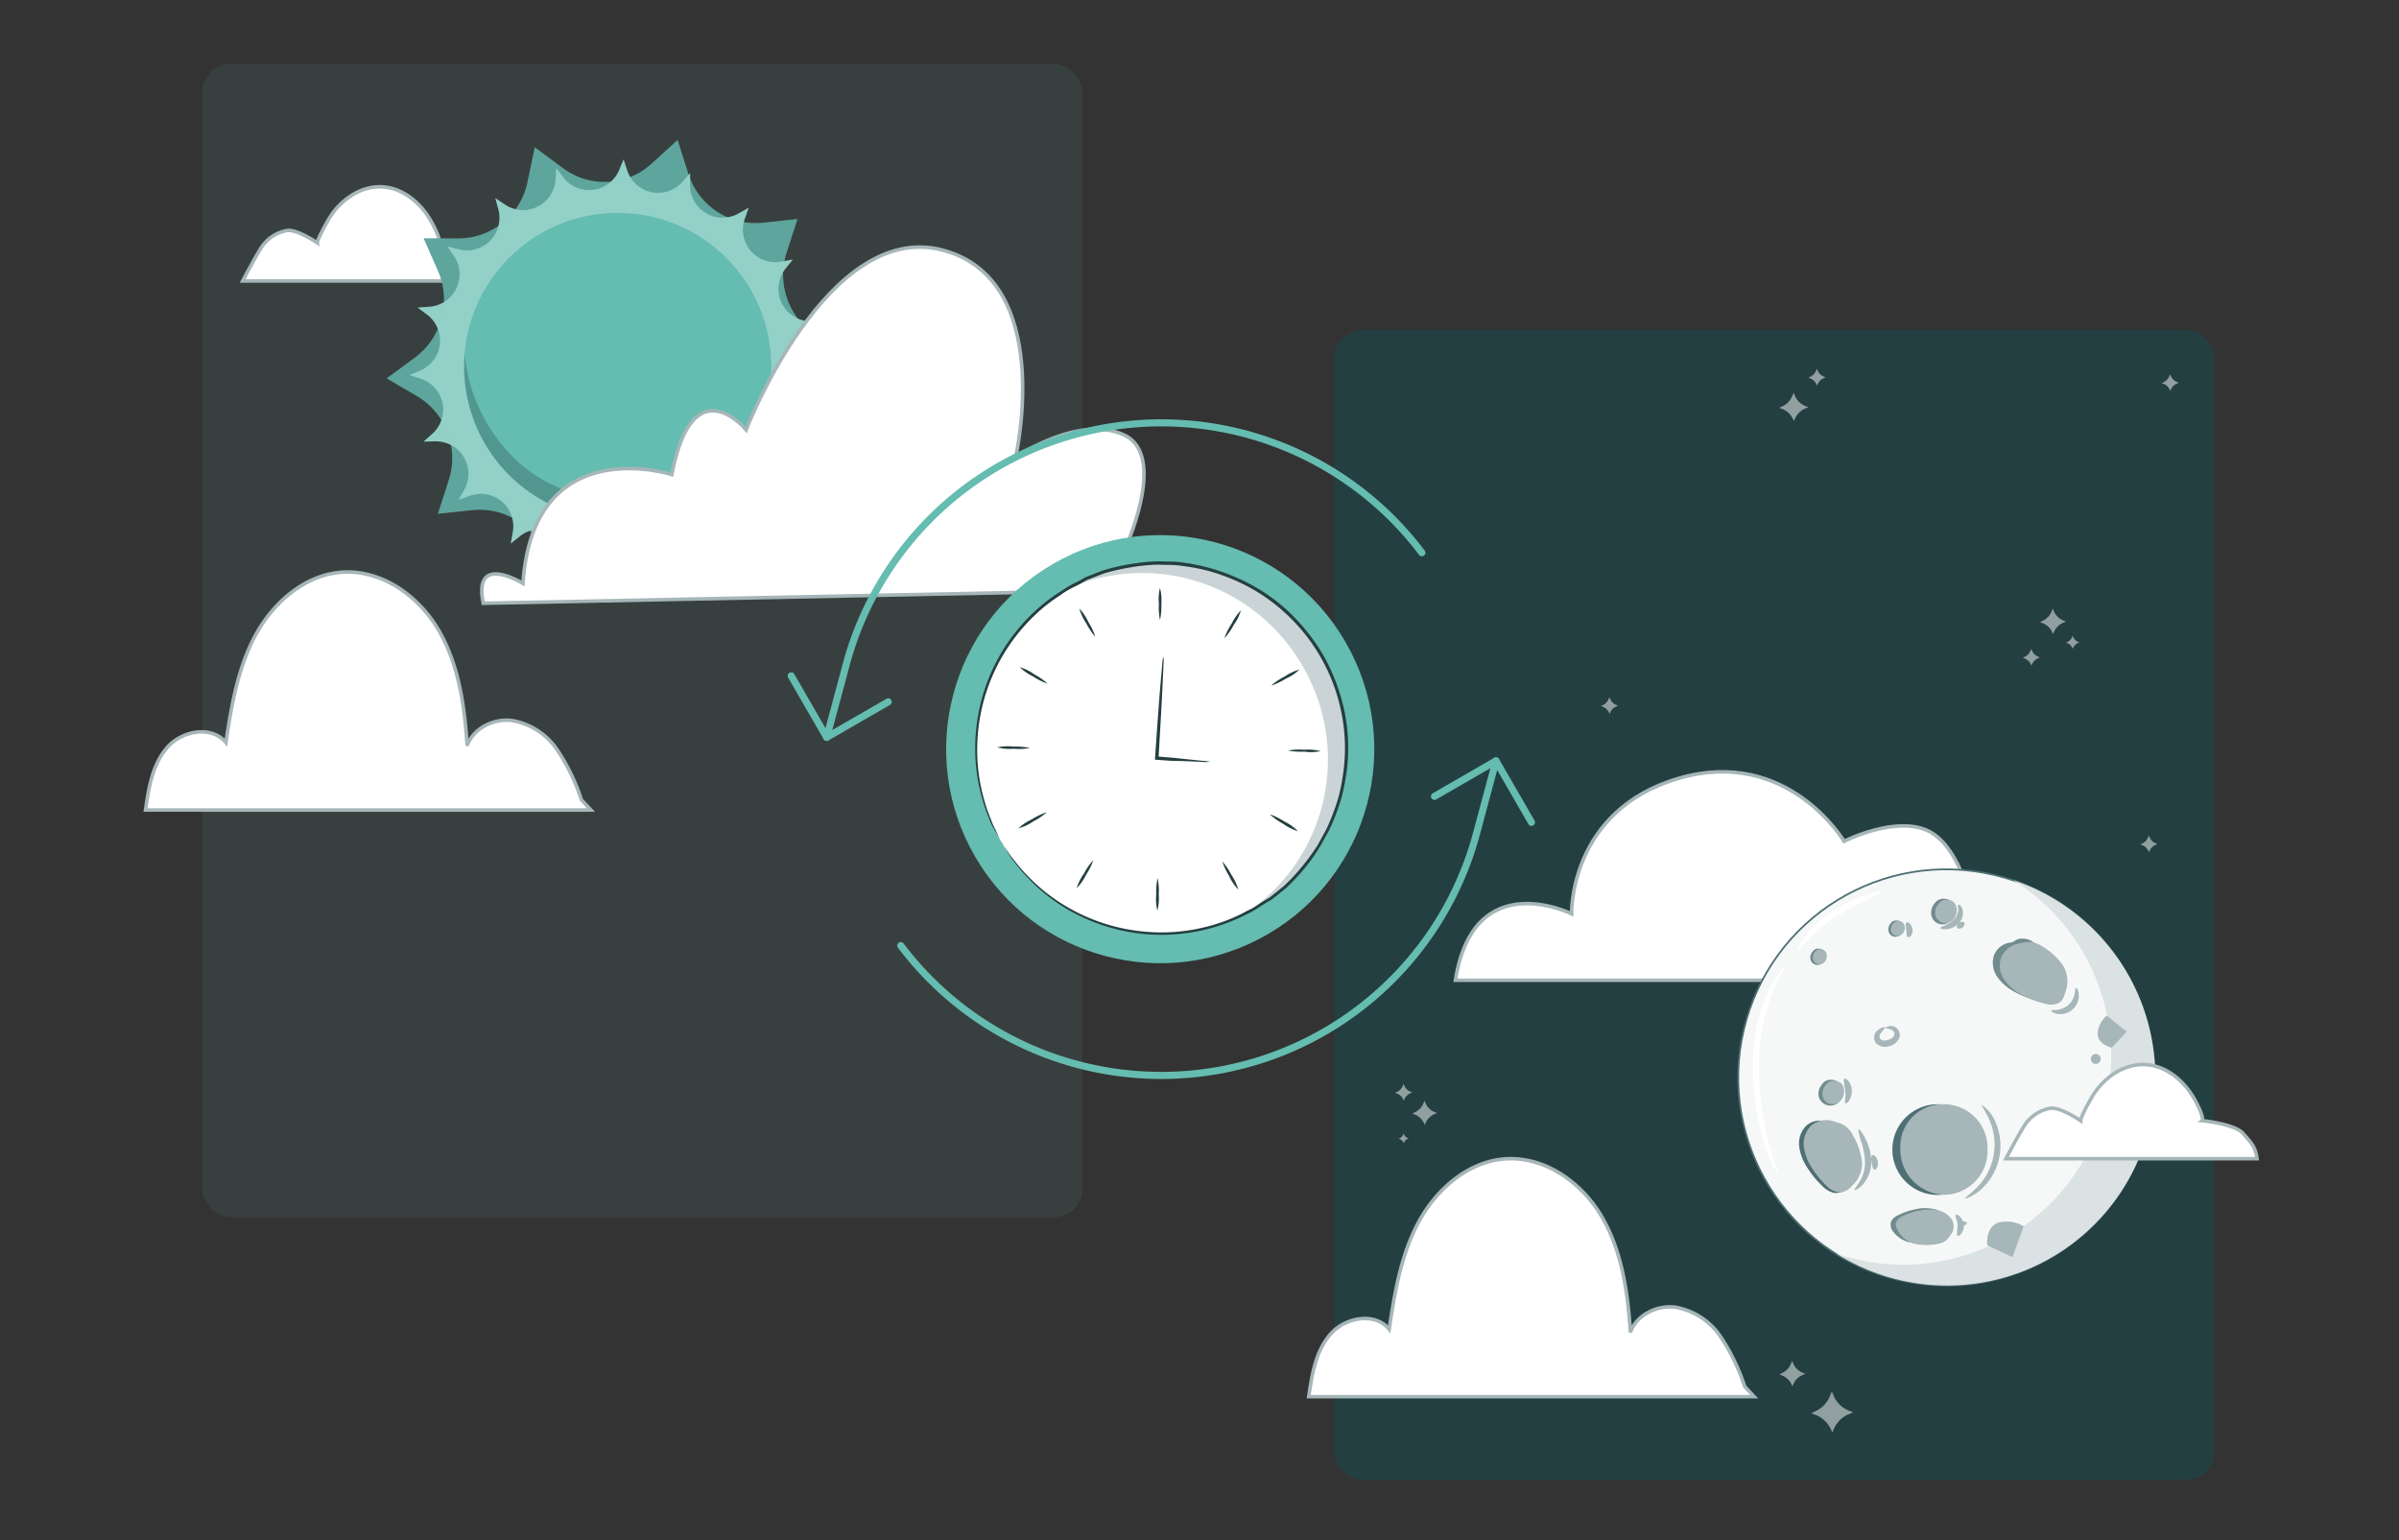 <svg xmlns="http://www.w3.org/2000/svg" xmlns:xlink="http://www.w3.org/1999/xlink" width="676" height="434" viewBox="0 0 676 434"><rect x="0" y="0" width="676" height="434" fill="#333333" stroke="none"/><defs><clipPath id="clip-_24_7-Service"><rect width="676" height="434"></rect></clipPath></defs><g id="_24_7-Service" data-name="24/7-Service" clip-path="url(#clip-_24_7-Service)"><g id="Gruppe_17451" data-name="Gruppe 17451" transform="translate(-910 -413)"><g id="Gruppe_17264" data-name="Gruppe 17264"><g id="Gruppe_17206" data-name="Gruppe 17206" transform="translate(-9 -20)"><rect id="Rechteck_14955" data-name="Rechteck 14955" width="248" height="325" rx="8" transform="translate(976 451)" fill="#65bcb0" opacity="0.1"></rect><g id="Gruppe_17204" data-name="Gruppe 17204"><path id="Pfad_86744" data-name="Pfad 86744" d="M48.473,231.193a10.925,10.925,0,0,1,7.2-4.681c2.878-.365,8.5,3.5,8.5,3.5s-.081-.945,3.065-6.442,9.007-9.736,15.347-9.352c5.918.365,10.992,4.8,13.813,9.985s2.024,5.809,2.024,5.809,9.182.893,11.523,3.6,3.441,3.6,3.94,7.117H43.13S46.839,233.65,48.473,231.193Z" transform="translate(944.249 271.444)" fill="#fff" stroke="#a6b6b9" stroke-width="1"></path><path id="Pfad_53523" data-name="Pfad 53523" d="M165.978,258.418a57.477,57.477,0,0,0-6.806-14.071,19.38,19.38,0,0,0-12.778-8.3c-5.1-.647-10.924,2.161-12.625,7.112-.732-11.145-2.314-22.579-7.895-32.328s-15.977-17.27-27.224-16.59c-10.5.647-19.5,8.507-24.5,17.713s-6.806,19.907-8.354,30.3c-4-4.883-12.4-3.4-16.556,1.4s-5.224,11.366-6.108,17.61H168.649Z" transform="translate(916.87 400.005)" fill="#fff" stroke="#a6b6b9" stroke-width="1"></path><g id="Gruppe_17259" data-name="Gruppe 17259" transform="translate(4511 -5477)"><g id="Gruppe_17260" data-name="Gruppe 17260" transform="translate(-3483.02 5949.454)"><path id="Pfad_86987" data-name="Pfad 86987" d="M174.349,89.634,181.623,83l3.013,9.442a19.9,19.9,0,0,0,21.006,13.875l9.75-1.043-3.046,9.442a20.312,20.312,0,0,0,8.978,23.757l8.5,4.971-7.944,5.821a20.308,20.308,0,0,0-6.486,24.537l4,9.085-9.807-.033a19.9,19.9,0,0,0-19.463,15.961l-2.053,9.729-7.923-5.874a19.639,19.639,0,0,0-25.017,1.289l-7.274,6.654-3.013-9.471a19.9,19.9,0,0,0-20.99-13.871l-9.75,1.043,3.046-9.442a20.312,20.312,0,0,0-8.974-23.74l-8.5-4.971,7.931-5.833a20.308,20.308,0,0,0,6.486-24.537l-4-9.085,9.8.033a19.9,19.9,0,0,0,19.471-15.961l2.036-9.725,7.923,5.874A19.639,19.639,0,0,0,174.349,89.634Z" transform="translate(-99.68 -82.986)" fill="#65bcb0"></path><path id="Pfad_86985" data-name="Pfad 86985" d="M174.349,89.634,181.623,83l3.013,9.442a19.9,19.9,0,0,0,21.006,13.875l9.75-1.043-3.046,9.442a20.312,20.312,0,0,0,8.978,23.757l8.5,4.971-7.944,5.821a20.308,20.308,0,0,0-6.486,24.537l4,9.085-9.807-.033a19.9,19.9,0,0,0-19.463,15.961l-2.053,9.729-7.923-5.874a19.639,19.639,0,0,0-25.017,1.289l-7.274,6.654-3.013-9.471a19.9,19.9,0,0,0-20.99-13.871l-9.75,1.043,3.046-9.442a20.312,20.312,0,0,0-8.974-23.74l-8.5-4.971,7.931-5.833a20.308,20.308,0,0,0,6.486-24.537l-4-9.085,9.8.033a19.9,19.9,0,0,0,19.471-15.961l2.036-9.725,7.923,5.874A19.639,19.639,0,0,0,174.349,89.634Z" transform="translate(-99.68 -83)" fill="#4e6f74" opacity="0.3"></path><path id="Pfad_86988" data-name="Pfad 86988" d="M174.367,99.346l1.26-3.026,1.026,3.112a9.163,9.163,0,0,0,15.563,3.206l2.176-2.463-.041,3.284a9.163,9.163,0,0,0,13.678,8.083l2.853-1.617-1.1,3.1a9.163,9.163,0,0,0,10.312,12.086l3.223-.6-2.053,2.562a9.167,9.167,0,0,0,5.829,14.779l3.243.476-2.767,1.757a9.167,9.167,0,0,0,.714,15.875l2.911,1.507-3.186.764a9.163,9.163,0,0,0-4.45,15.247l2.266,2.369-3.284-.312a9.167,9.167,0,0,0-9.187,12.968l1.375,2.976-2.984-1.355a9.163,9.163,0,0,0-12.9,9.278l.333,3.264-2.385-2.25A9.163,9.163,0,0,0,181.58,209l-.743,3.19-1.523-2.9a9.163,9.163,0,0,0-15.879-.6l-1.741,2.775-.5-3.239a9.163,9.163,0,0,0-14.811-5.714l-2.549,2.053.579-3.227a9.159,9.159,0,0,0-12.16-10.226l-3.079,1.121,1.593-2.874a9.163,9.163,0,0,0-8.194-13.6l-3.284.062,2.463-2.188a9.167,9.167,0,0,0-3.317-15.542l-3.124-1.006,3.021-1.277a9.167,9.167,0,0,0,1.909-15.776l-2.627-1.962,3.284-.234a9.163,9.163,0,0,0,6.925-14.3l-1.847-2.709,3.169.821a9.163,9.163,0,0,0,11.195-11.273l-.866-3.165,2.726,1.827a9.163,9.163,0,0,0,14.249-7.028l.205-3.284,1.983,2.611a9.163,9.163,0,0,0,15.731-1.991Z" transform="translate(-108.894 -90.838)" fill="#65bcb0" opacity="0.995"></path><path id="Pfad_86986" data-name="Pfad 86986" d="M174.367,99.346l1.26-3.026,1.026,3.112a9.163,9.163,0,0,0,15.563,3.206l2.176-2.463-.041,3.284a9.163,9.163,0,0,0,13.678,8.083l2.853-1.617-1.1,3.1a9.163,9.163,0,0,0,10.312,12.086l3.223-.6-2.053,2.562a9.167,9.167,0,0,0,5.829,14.779l3.243.476-2.767,1.757a9.167,9.167,0,0,0,.714,15.875l2.911,1.507-3.186.764a9.163,9.163,0,0,0-4.45,15.247l2.266,2.369-3.284-.312a9.167,9.167,0,0,0-9.187,12.968l1.375,2.976-2.984-1.355a9.163,9.163,0,0,0-12.9,9.278l.333,3.264-2.385-2.25A9.163,9.163,0,0,0,181.58,209l-.743,3.19-1.523-2.9a9.163,9.163,0,0,0-15.879-.6l-1.741,2.775-.5-3.239a9.163,9.163,0,0,0-14.811-5.714l-2.549,2.053.579-3.227a9.159,9.159,0,0,0-12.16-10.226l-3.079,1.121,1.593-2.874a9.163,9.163,0,0,0-8.194-13.6l-3.284.062,2.463-2.188a9.167,9.167,0,0,0-3.317-15.542l-3.124-1.006,3.021-1.277a9.167,9.167,0,0,0,1.909-15.776l-2.627-1.962,3.284-.234a9.163,9.163,0,0,0,6.925-14.3l-1.847-2.709,3.169.821a9.163,9.163,0,0,0,11.195-11.273l-.866-3.165,2.726,1.827a9.163,9.163,0,0,0,14.249-7.028l.205-3.284,1.983,2.611a9.163,9.163,0,0,0,15.731-1.991Z" transform="translate(-108.894 -90.838)" fill="#fff" opacity="0.3"></path></g><g id="Gruppe_17261" data-name="Gruppe 17261" transform="translate(-3479.148 5952.064)"><circle id="Ellipse_25974" data-name="Ellipse 25974" cx="43.273" cy="43.273" r="43.273" transform="translate(0 61.197) rotate(-45)" fill="#65bcb0"></circle><g id="Gruppe_17259-2" data-name="Gruppe 17259" transform="translate(17.923 57.561)" opacity="0.3"><path id="Pfad_86856" data-name="Pfad 86856" d="M223.137,260.76c-6.568,4.585-13.958,8.272-21.868,9.5A41.379,41.379,0,0,1,167.9,260a47.069,47.069,0,0,1-14.976-30.456c-.1,1.2-.156,2.414-.156,3.637a43.281,43.281,0,0,0,85.256,10.538c0-.382.033-.768.041-1.154C235.883,250.255,229.7,256.187,223.137,260.76Z" transform="translate(-152.77 -229.54)" fill="#243f41"></path></g></g></g><path id="Pfad_86989" data-name="Pfad 86989" d="M472.28,297.88h-.38v-.06c.69-1.46,12.89-27.8.67-33.79-12.58-6.16-30.74,6.13-30.74,6.13s11.44-50.24-20.89-58.4-55.07,50.73-55.07,50.73-15-18.3-20.94,12.61c0,0-39-12.56-41.95,30.65,0,0-12.95-8-11.49,3.79l.3,1.82L473,307.7S481.1,297.57,472.28,297.88Z" transform="translate(763.374 291.649)" fill="#fff" stroke="#a6b6b9" stroke-width="1" fill-rule="evenodd"></path></g></g><g id="Gruppe_17205" data-name="Gruppe 17205" transform="translate(21.99)"><rect id="Rechteck_14954" data-name="Rechteck 14954" width="248" height="324" rx="8" transform="translate(1264 506)" fill="#243f41"></rect><g id="Gruppe_17203" data-name="Gruppe 17203"><path id="Pfad_86874" data-name="Pfad 86874" d="M165.978,258.418a57.477,57.477,0,0,0-6.806-14.071,19.38,19.38,0,0,0-12.778-8.3c-5.1-.647-10.924,2.161-12.625,7.112-.732-11.145-2.314-22.579-7.895-32.328s-15.977-17.27-27.224-16.59c-10.5.647-19.5,8.507-24.5,17.713s-6.806,19.907-8.354,30.3c-4-4.883-12.4-3.4-16.556,1.4s-5.224,11.366-6.108,17.61H168.649Z" transform="translate(1213.664 545.337)" fill="#fff" stroke="#a6b6b9" stroke-width="1"></path><path id="Pfad_86876" data-name="Pfad 86876" d="M438.064,292.642s-3.522-18.495-12.752-23.22-24,2.773-24,2.773-15.9-26.761-46.718-17.7-30.071,38.15-30.071,38.15-27.6-13.735-32.73,18.718H460.168s.409-16.2-5.117-20.88S438.064,292.642,438.064,292.642Z" transform="translate(1006.331 377.883)" fill="#fff" stroke="#a6b6b9" stroke-width="1" fill-rule="evenodd"></path><g id="freepik--Mercury--inject-2" transform="translate(903.927 472.354)"><circle id="Ellipse_25947" data-name="Ellipse 25947" cx="58.642" cy="58.642" r="58.642" transform="translate(461.908 287.752) rotate(-76.61)" fill="#f6f8f8" stroke="#4e6f74" stroke-width="0.5" opacity="0.998"></circle><path id="Pfad_86436" data-name="Pfad 86436" d="M523.534,178.16A58.609,58.609,0,0,1,473.84,283.47a58.642,58.642,0,1,0,49.694-105.31Z" transform="translate(27.756 10.479)" fill="#dbe2e3" opacity="0.999"></path><path id="Pfad_86437" data-name="Pfad 86437" d="M504.116,209.933a12.773,12.773,0,1,1-12.773-12.773,12.773,12.773,0,0,1,12.773,12.773Z" transform="translate(38.759 54.678)" fill="#e0e0e0"></path><g id="Gruppe_17101" data-name="Gruppe 17101" transform="translate(517.329 251.838)"><path id="Pfad_86438" data-name="Pfad 86438" d="M504.116,209.933a12.773,12.773,0,1,1-12.773-12.773,12.773,12.773,0,0,1,12.773,12.773Z" transform="translate(-478.57 -197.16)" fill="#4e6f74"></path></g><path id="Pfad_86439" data-name="Pfad 86439" d="M503.828,209.937a12.373,12.373,0,0,1-12.274,12.74,12.806,12.806,0,0,1-12.307-13.305,11.941,11.941,0,0,1,12.307-12.207,12.307,12.307,0,0,1,12.274,12.773Z" transform="translate(40.31 54.674)" fill="#a6b6b9"></path><path id="Pfad_86440" data-name="Pfad 86440" d="M494.835,203.4c.665-3.326,6.12-6.42,6.12-6.42l1.663,6.42-4.79,9.746a14.136,14.136,0,0,1-2.994-9.746Z" transform="translate(76.513 54.259)" fill="#a6b6b9"></path><path id="Pfad_86441" data-name="Pfad 86441" d="M498.521,189.65a7.217,7.217,0,0,0-2.561,5.122c0,3.027,3.958,3.925,3.958,3.925l4.224-4.524Z" transform="translate(79.213 37.208)" fill="#a6b6b9"></path><path id="Pfad_86442" data-name="Pfad 86442" d="M496.9,208.432a9.18,9.18,0,0,0-7.218-1c-3.592,1.3-3.06,6.353-3.06,6.353l7.118,3.326Z" transform="translate(57.419 77.8)" fill="#a6b6b9"></path><path id="Pfad_86443" data-name="Pfad 86443" d="M498.174,194.33a1.4,1.4,0,1,1-.4-1.009,1.4,1.4,0,0,1,.4,1.009Z" transform="translate(77.864 44.768)" fill="#a6b6b9"></path><path id="Pfad_86444" data-name="Pfad 86444" d="M487.122,210.193a19.958,19.958,0,0,0-2.661-7.684c-.865-1.563-2.1-3.326-3.859-3.326h-1.53a5.655,5.655,0,0,0-6.287.732,7.051,7.051,0,0,0-2.1,5.688,13.805,13.805,0,0,0,2.1,5.854,26.248,26.248,0,0,0,4.424,5.488,6.652,6.652,0,0,0,3.326,1.962,4.956,4.956,0,0,0,3.958-1.43,9.014,9.014,0,0,0,2.628-7.284Z" transform="translate(20.361 57.91)" fill="#e0e0e0"></path><g id="Gruppe_17102" data-name="Gruppe 17102" transform="translate(491.022 256.459)"><path id="Pfad_86445" data-name="Pfad 86445" d="M487.122,210.193a19.958,19.958,0,0,0-2.661-7.684c-.865-1.563-2.1-3.326-3.859-3.326h-1.53a5.655,5.655,0,0,0-6.287.732,7.051,7.051,0,0,0-2.1,5.688,13.805,13.805,0,0,0,2.1,5.854,26.248,26.248,0,0,0,4.424,5.488,6.652,6.652,0,0,0,3.326,1.962,4.956,4.956,0,0,0,3.958-1.43,9.014,9.014,0,0,0,2.628-7.284Z" transform="translate(-470.661 -198.549)" fill="#4e6f74"></path></g><path id="Pfad_86446" data-name="Pfad 86446" d="M487.511,210.3a19.958,19.958,0,0,0-2.661-7.684,6.653,6.653,0,0,0-3.858-3.326l-2.262-.665a6.652,6.652,0,0,0-5.588,1.464,7.151,7.151,0,0,0-2.062,5.688,13.8,13.8,0,0,0,2.1,5.854,26.247,26.247,0,0,0,4.424,5.488,5.788,5.788,0,0,0,3.326,1.7,4.258,4.258,0,0,0,3.559-1.63,8.549,8.549,0,0,0,3.027-6.885Z" transform="translate(21.269 57.802)" fill="#a6b6b9"></path><path id="Pfad_86447" data-name="Pfad 86447" d="M484.193,215.661a18.327,18.327,0,0,0,6.32,0c1.33-.2,2.827-.632,3.127-1.73l.233-1a3.326,3.326,0,0,0,.6-4.158,6.152,6.152,0,0,0-3.958-2.561,11.774,11.774,0,0,0-4.823,0,20.154,20.154,0,0,0-4.956,1.63,4.158,4.158,0,0,0-2.1,1.7,2.994,2.994,0,0,0,.333,2.827,8.115,8.115,0,0,0,5.222,3.293Z" transform="translate(38.425 75.161)" fill="#e0e0e0"></path><g id="Gruppe_17103" data-name="Gruppe 17103" transform="translate(516.851 281.126)"><path id="Pfad_86448" data-name="Pfad 86448" d="M484.193,215.661a18.327,18.327,0,0,0,6.32,0c1.33-.2,2.827-.632,3.127-1.73l.233-1a3.326,3.326,0,0,0,.6-4.158,6.152,6.152,0,0,0-3.958-2.561,11.774,11.774,0,0,0-4.823,0,20.154,20.154,0,0,0-4.956,1.63,4.158,4.158,0,0,0-2.1,1.7,2.994,2.994,0,0,0,.333,2.827,8.115,8.115,0,0,0,5.222,3.293Z" transform="translate(-478.426 -205.965)" fill="#718b8f"></path></g><path id="Pfad_86449" data-name="Pfad 86449" d="M484.3,215.8a17.532,17.532,0,0,0,6.32,0,4.524,4.524,0,0,0,3.127-1.763l.9-1.264a3.892,3.892,0,0,0,0-3.892,6.154,6.154,0,0,0-3.958-2.561,11.777,11.777,0,0,0-4.823,0,19.96,19.96,0,0,0-4.956,1.6,3.759,3.759,0,0,0-1.9,1.663c-.4.865,0,1.73.6,2.628a7.318,7.318,0,0,0,4.69,3.592Z" transform="translate(39.414 75.417)" fill="#a6b6b9"></path><path id="Pfad_86450" data-name="Pfad 86450" d="M504.807,189.788a19.292,19.292,0,0,0-6.054-5.422,4.989,4.989,0,0,0-4.923-.965l-1.3.8a5.688,5.688,0,0,0-5.156,3.725,6.918,6.918,0,0,0,.965,5.987A13.8,13.8,0,0,0,493,198a26.279,26.279,0,0,0,6.652,2.628,6.653,6.653,0,0,0,3.892,0,4.922,4.922,0,0,0,2.794-3.127,9.08,9.08,0,0,0-1.53-7.717Z" transform="translate(58.557 22.035)" fill="#e0e0e0"></path><g id="Gruppe_17104" data-name="Gruppe 17104" transform="translate(545.638 205.162)"><path id="Pfad_86451" data-name="Pfad 86451" d="M504.807,189.788a19.292,19.292,0,0,0-6.054-5.422,4.989,4.989,0,0,0-4.923-.965l-1.3.8a5.688,5.688,0,0,0-5.156,3.725,6.918,6.918,0,0,0,.965,5.987A13.8,13.8,0,0,0,493,198a26.279,26.279,0,0,0,6.652,2.628,6.653,6.653,0,0,0,3.892,0,4.922,4.922,0,0,0,2.794-3.127,9.08,9.08,0,0,0-1.53-7.717Z" transform="translate(-487.081 -183.127)" fill="#718b8f"></path></g><path id="Pfad_86452" data-name="Pfad 86452" d="M505.4,189.9a19.358,19.358,0,0,0-6.054-5.422,6.653,6.653,0,0,0-4.923-.931l-2.3.532a6.652,6.652,0,0,0-4.158,3.958,6.885,6.885,0,0,0,.964,5.987,13.305,13.305,0,0,0,4.69,4.125,25.282,25.282,0,0,0,6.653,2.628,5.523,5.523,0,0,0,3.592,0c1.364-.5,1.863-1.763,2.328-3.326a8.615,8.615,0,0,0-.8-7.551Z" transform="translate(59.927 22.693)" fill="#a6b6b9"></path><path id="Pfad_86453" data-name="Pfad 86453" d="M478.868,197.45a2.926,2.926,0,0,0-.9-1.7,3.725,3.725,0,0,0-2.594-.632,2.661,2.661,0,0,0-2.029,1.231,4.058,4.058,0,0,0-1.031,2.96,3.343,3.343,0,0,0,5.621,2.129,4.225,4.225,0,0,0,.931-3.992Z" transform="translate(24.191 49.865)" fill="#e0e0e0"></path><g id="Gruppe_17105" data-name="Gruppe 17105" transform="translate(496.499 244.956)"><path id="Pfad_86454" data-name="Pfad 86454" d="M478.868,197.45a2.926,2.926,0,0,0-.9-1.7,3.725,3.725,0,0,0-2.594-.632,2.661,2.661,0,0,0-2.029,1.231,4.058,4.058,0,0,0-1.031,2.96,3.343,3.343,0,0,0,5.621,2.129,4.225,4.225,0,0,0,.931-3.992Z" transform="translate(-472.308 -195.091)" fill="#718b8f"></path></g><path id="Pfad_86455" data-name="Pfad 86455" d="M478.679,197.353a2.993,2.993,0,0,0-.832-1.563,3.758,3.758,0,0,0-2.4-.6,2.661,2.661,0,0,0-1.863,1.164,3.525,3.525,0,0,0-.931,2.694,2.96,2.96,0,0,0,1.5,2.395,3.093,3.093,0,0,0,3.526-.6,3.925,3.925,0,0,0,1-3.493Z" transform="translate(24.979 50.061)" fill="#a6b6b9"></path><path id="Pfad_86456" data-name="Pfad 86456" d="M488.387,182.106a2.828,2.828,0,0,0-.9-1.7,3.858,3.858,0,0,0-2.594-.632,2.894,2.894,0,0,0-2.029,1.231,4.025,4.025,0,0,0-1,2.96,3.143,3.143,0,0,0,5.455,1.962,4.291,4.291,0,0,0,1.064-3.825Z" transform="translate(46.405 14.183)" fill="#e0e0e0"></path><g id="Gruppe_17106" data-name="Gruppe 17106" transform="translate(528.262 193.936)"><path id="Pfad_86457" data-name="Pfad 86457" d="M488.387,182.106a2.828,2.828,0,0,0-.9-1.7,3.858,3.858,0,0,0-2.594-.632,2.894,2.894,0,0,0-2.029,1.231,4.025,4.025,0,0,0-1,2.96,3.143,3.143,0,0,0,5.455,1.962,4.291,4.291,0,0,0,1.064-3.825Z" transform="translate(-481.857 -179.752)" fill="#718b8f"></path></g><path id="Pfad_86458" data-name="Pfad 86458" d="M488.214,182a2.6,2.6,0,0,0-.832-1.563,3.326,3.326,0,0,0-2.395-.565,2.428,2.428,0,0,0-1.829,1.131,3.692,3.692,0,0,0-.965,2.694,3.06,3.06,0,0,0,1.53,2.395,3.094,3.094,0,0,0,3.493-.565,3.992,3.992,0,0,0,1-3.526Z" transform="translate(47.176 14.385)" fill="#a6b6b9"></path><path id="Pfad_86459" data-name="Pfad 86459" d="M482.426,183.109a1.863,1.863,0,0,0-.566-1.1,2.461,2.461,0,0,0-1.663-.4,1.763,1.763,0,0,0-1.33.8,2.6,2.6,0,0,0-.632,1.9,2.1,2.1,0,0,0,1.064,1.663,2.162,2.162,0,0,0,2.428-.432,2.7,2.7,0,0,0,.7-2.428Z" transform="translate(37.963 18.469)" fill="#e0e0e0"></path><g id="Gruppe_17107" data-name="Gruppe 17107" transform="translate(516.191 200.064)"><path id="Pfad_86460" data-name="Pfad 86460" d="M482.426,183.109a1.863,1.863,0,0,0-.566-1.1,2.461,2.461,0,0,0-1.663-.4,1.763,1.763,0,0,0-1.33.8,2.6,2.6,0,0,0-.632,1.9,2.1,2.1,0,0,0,1.064,1.663,2.162,2.162,0,0,0,2.428-.432,2.7,2.7,0,0,0,.7-2.428Z" transform="translate(-478.228 -181.595)" fill="#718b8f"></path></g><path id="Pfad_86461" data-name="Pfad 86461" d="M482.333,183.057a1.962,1.962,0,0,0-.566-1.031,2.329,2.329,0,0,0-1.53-.366,1.829,1.829,0,0,0-1.2.732,2.594,2.594,0,0,0-.6,1.763,1.963,1.963,0,0,0,1,1.53,2,2,0,0,0,2.229-.4A2.5,2.5,0,0,0,482.333,183.057Z" transform="translate(38.455 18.588)" fill="#a6b6b9"></path><path id="Pfad_86462" data-name="Pfad 86462" d="M475.85,185.486a2,2,0,0,0-.6-1.1,2.594,2.594,0,0,0-1.663-.4,1.763,1.763,0,0,0-1.3.8,2.462,2.462,0,0,0-.665,1.9,2.129,2.129,0,0,0,1.064,1.663,2.2,2.2,0,0,0,2.462-.4,2.794,2.794,0,0,0,.7-2.462Z" transform="translate(22.586 24.009)" fill="#e0e0e0"></path><g id="Gruppe_17108" data-name="Gruppe 17108" transform="translate(494.203 207.985)"><path id="Pfad_86463" data-name="Pfad 86463" d="M475.85,185.486a2,2,0,0,0-.6-1.1,2.594,2.594,0,0,0-1.663-.4,1.763,1.763,0,0,0-1.3.8,2.462,2.462,0,0,0-.665,1.9,2.129,2.129,0,0,0,1.064,1.663,2.2,2.2,0,0,0,2.462-.4,2.794,2.794,0,0,0,.7-2.462Z" transform="translate(-471.618 -183.976)" fill="#718b8f"></path></g><path id="Pfad_86464" data-name="Pfad 86464" d="M475.7,185.435a1.63,1.63,0,0,0-.532-1,2.262,2.262,0,0,0-1.53-.4,1.63,1.63,0,0,0-1.2.765,2.228,2.228,0,0,0-.6,1.73,1.863,1.863,0,0,0,.965,1.53,2,2,0,0,0,2.262-.366,2.528,2.528,0,0,0,.632-2.262Z" transform="translate(23.097 24.126)" fill="#a6b6b9"></path><path id="Pfad_86465" data-name="Pfad 86465" d="M475.978,185.383c.266.166-1.763,2.994-3.792,8.083a53.019,53.019,0,0,0-3.692,20.922,88.322,88.322,0,0,0,2.761,21.255c1.464,5.322,2.994,8.415,2.727,8.548a24.849,24.849,0,0,1-3.892-8.183,74.136,74.136,0,0,1-3.327-21.587,48.862,48.862,0,0,1,4.291-21.454,34.535,34.535,0,0,1,3.326-5.754C475.313,185.949,475.911,185.317,475.978,185.383Z" transform="translate(11.249 27.271)" fill="#fff"></path><path id="Pfad_86466" data-name="Pfad 86466" d="M494.214,179.07c.266.565-5.921,3.027-12.74,7.118a39.149,39.149,0,0,0-7.883,6.386c-1.763,1.9-2.694,3.326-2.927,3.127s.366-1.73,2-3.925a28.937,28.937,0,0,1,7.883-7.052,38.784,38.784,0,0,1,13.671-5.655Z" transform="translate(20.255 12.596)" fill="#fff"></path><path id="Pfad_86467" data-name="Pfad 86467" d="M489.4,197.22a10.178,10.178,0,0,1,3.127,3.326,16.632,16.632,0,0,1-3.659,20.789c-2.262,1.863-4.025,2.362-4.125,2.162s1.4-1.1,3.326-3.06a17.2,17.2,0,0,0,3.326-19.359C490.331,198.75,489.2,197.386,489.4,197.22Z" transform="translate(53.109 54.818)" fill="#a6b6b9"></path><path id="Vereinigungsmenge_166" data-name="Vereinigungsmenge 166" d="M1267.867-6773.991c-.366-.333,0-1.5,0-2.961s-.832-2.529-.533-2.893c.257-.315,1.565.3,2.08,1.865l.016,0c.465-.1.931,0,1,.366s-.266.633-.732.732h-.081c.085,1.814-1.118,2.956-1.6,2.956A.182.182,0,0,1,1267.867-6773.991Z" transform="translate(-732.177 7062.884)" fill="#a6b7ba"></path><path id="Pfad_86470" data-name="Pfad 86470" d="M476.535,199.27c.233,0,.865.732,1.663,2.229a15.034,15.034,0,0,1,1.9,6.652,9.713,9.713,0,0,1-2.328,6.653c-1.2,1.364-2.262,1.763-2.4,1.6s.6-.965,1.4-2.328a10.144,10.144,0,0,0,1.563-5.721,21.28,21.28,0,0,0-1.264-6.12C476.568,200.4,476.336,199.37,476.535,199.27Z" transform="translate(31.281 59.586)" fill="#a6b6b9"></path><path id="Pfad_86471" data-name="Pfad 86471" d="M477.055,201.526c.366-.3,1.364.432,1.6,1.829s-.565,2.395-1.031,2.229-.532-1.031-.7-1.962S476.656,201.826,477.055,201.526Z" transform="translate(34.586 64.681)" fill="#a6b6b9"></path><path id="Pfad_86472" data-name="Pfad 86472" d="M474.608,195.042c.3-.366,2.062.965,2.129,3.326s-1.53,3.958-1.863,3.592.266-1.73,0-3.526S474.242,195.508,474.608,195.042Z" transform="translate(29.183 49.611)" fill="#a6b6b9"></path><path id="Pfad_86473" data-name="Pfad 86473" d="M498.99,187.31c.2,0,.7.532.8,1.73a5.222,5.222,0,0,1-6.12,5.555c-1.2-.233-1.729-.765-1.63-.965s2.794.266,4.89-1.6S498.591,187.41,498.99,187.31Z" transform="translate(70.062 31.764)" fill="#a6b6b9"></path><path id="Pfad_86474" data-name="Pfad 86474" d="M480.281,191.132s.8-1.1,2.594-.333a2.594,2.594,0,0,1,1.3,2.96,3.959,3.959,0,0,1-2.927,2.461,3.526,3.526,0,0,1-3.759-.931,2.594,2.594,0,0,1,.3-3.326c1.3-1.2,2.262-1.164,2.362-1.031s-.732.8-1.364,1.8a1.3,1.3,0,0,0,0,1.5,2.129,2.129,0,0,0,2.062.233,2.628,2.628,0,0,0,1.829-1.264,1.264,1.264,0,0,0-.433-1.43C481.212,191.132,480.281,191.365,480.281,191.132Z" transform="translate(35.152 39.252)" fill="#a6b6b9"></path><path id="Pfad_86475" data-name="Pfad 86475" d="M487.63,180.308c.166-.166.832,0,1.2,1.231A4.158,4.158,0,0,1,487.8,185.5a5.388,5.388,0,0,1-3.559,1.663c-1,0-1.563,0-1.6-.366s2.3-.832,3.892-2.495a4.026,4.026,0,0,0,1.1-2.561C487.663,180.973,487.43,180.474,487.63,180.308Z" transform="translate(48.227 15.35)" fill="#a6b6b9"></path><path id="Pfad_86476" data-name="Pfad 86476" d="M485.977,181.81c.4.3.3,1.064-.366,1.53s-1.43.333-1.563,0a1.448,1.448,0,0,1,1.929-1.53Z" transform="translate(51.443 18.703)" fill="#a6b6b9"></path><path id="Pfad_86477" data-name="Pfad 86477" d="M480.2,185.915c-.366-.3-.233-1.131-.333-2s-.333-1.663,0-2.062,1.6.3,1.763,1.9S480.7,186.148,480.2,185.915Z" transform="translate(41.383 18.823)" fill="#a6b6b9"></path></g><path id="Pfad_86875" data-name="Pfad 86875" d="M48.473,231.193a10.925,10.925,0,0,1,7.2-4.681c2.878-.365,8.5,3.5,8.5,3.5s-.081-.945,3.065-6.442,9.007-9.736,15.347-9.352c5.918.365,10.992,4.8,13.813,9.985s2.024,5.809,2.024,5.809,9.182.893,11.523,3.6,3.441,3.6,3.94,7.117H43.13S46.839,233.65,48.473,231.193Z" transform="translate(1410.119 498.805)" fill="#fff" stroke="#a6b6b9" stroke-width="1"></path><g id="Gruppe_17216" data-name="Gruppe 17216" opacity="0.5"><path id="Pfad_86956" data-name="Pfad 86956" d="M359.25,87.51l.29.691a4.88,4.88,0,0,0,2.685,2.663l.752.306-.719.3a4.93,4.93,0,0,0-2.713,2.713l-.2.507-.306-.635a4.914,4.914,0,0,0-2.746-2.485l-.652-.24.858-.418a4.936,4.936,0,0,0,2.39-2.535Z" transform="translate(1033.753 708.999)" fill="#fff"></path><path id="Pfad_86961" data-name="Pfad 86961" d="M359.25,87.51l.29.691a4.88,4.88,0,0,0,2.685,2.663l.752.306-.719.3a4.93,4.93,0,0,0-2.713,2.713l-.2.507-.306-.635a4.914,4.914,0,0,0-2.746-2.485l-.652-.24.858-.418a4.936,4.936,0,0,0,2.39-2.535Z" transform="translate(1107.197 496.999)" fill="#fff"></path><path id="Pfad_86962" data-name="Pfad 86962" d="M357.508,87.51l.15.358a2.526,2.526,0,0,0,1.39,1.378l.389.159-.372.153a2.552,2.552,0,0,0-1.4,1.4l-.1.262-.159-.329a2.543,2.543,0,0,0-1.421-1.286l-.337-.124.444-.216a2.555,2.555,0,0,0,1.237-1.312Z" transform="translate(1114.534 504.637)" fill="#fff"></path><path id="Pfad_86958" data-name="Pfad 86958" d="M358.016,87.51l.191.455a3.211,3.211,0,0,0,1.767,1.752l.495.2-.473.194A3.244,3.244,0,0,0,358.21,91.9l-.132.334-.2-.418a3.233,3.233,0,0,0-1.807-1.635l-.429-.158.565-.275a3.248,3.248,0,0,0,1.573-1.668Z" transform="translate(1135.498 560.953)" fill="#fff"></path><path id="Pfad_86975" data-name="Pfad 86975" d="M358.016,87.51l.191.455a3.211,3.211,0,0,0,1.767,1.752l.495.2-.473.194A3.244,3.244,0,0,0,358.21,91.9l-.132.334-.2-.418a3.233,3.233,0,0,0-1.807-1.635l-.429-.158.565-.275a3.248,3.248,0,0,0,1.573-1.668Z" transform="translate(983.498 521.953)" fill="#fff"></path><path id="Pfad_86976" data-name="Pfad 86976" d="M358.016,87.51l.191.455a3.211,3.211,0,0,0,1.767,1.752l.495.2-.473.194A3.244,3.244,0,0,0,358.21,91.9l-.132.334-.2-.418a3.233,3.233,0,0,0-1.807-1.635l-.429-.158.565-.275a3.248,3.248,0,0,0,1.573-1.668Z" transform="translate(1102.369 508.351)" fill="#fff"></path><path id="Pfad_86957" data-name="Pfad 86957" d="M361.446,87.51l.466,1.111a7.849,7.849,0,0,0,4.319,4.283l1.21.493-1.156.475a7.93,7.93,0,0,0-4.364,4.364l-.323.815-.493-1.021a7.9,7.9,0,0,0-4.417-4l-1.048-.385,1.38-.672a7.939,7.939,0,0,0,3.844-4.077Z" transform="translate(1042.753 717.634)" fill="#fff"></path><g id="Gruppe_17253" data-name="Gruppe 17253" transform="translate(101.18 -97)"><path id="Pfad_86959" data-name="Pfad 86959" d="M358.039,87.51l.193.459a3.244,3.244,0,0,0,1.785,1.77l.5.2-.478.2a3.277,3.277,0,0,0-1.8,1.8l-.133.337-.2-.422a3.266,3.266,0,0,0-1.825-1.651l-.433-.159.57-.278a3.28,3.28,0,0,0,1.588-1.685Z" transform="translate(940.753 526.405)" fill="#fff"></path><path id="Pfad_86960" data-name="Pfad 86960" d="M359.665,87.51l.323.77a5.441,5.441,0,0,0,2.994,2.969l.839.342-.8.329a5.5,5.5,0,0,0-3.025,3.025l-.224.565-.342-.708a5.478,5.478,0,0,0-3.062-2.77l-.727-.267.957-.466a5.5,5.5,0,0,0,2.665-2.826Z" transform="translate(932.573 533.174)" fill="#fff"></path></g><path id="Pfad_86980" data-name="Pfad 86980" d="M358.016,87.51l.191.455a3.211,3.211,0,0,0,1.767,1.752l.495.2-.473.194A3.244,3.244,0,0,0,358.21,91.9l-.132.334-.2-.418a3.233,3.233,0,0,0-1.807-1.635l-.429-.158.565-.275a3.248,3.248,0,0,0,1.573-1.668Z" transform="translate(925.499 630.953)" fill="#fff"></path><path id="Pfad_86981" data-name="Pfad 86981" d="M358.016,87.51l.191.455a3.211,3.211,0,0,0,1.767,1.752l.495.2-.473.194A3.244,3.244,0,0,0,358.21,91.9l-.132.334-.2-.418a3.233,3.233,0,0,0-1.807-1.635l-.429-.158.565-.275a3.248,3.248,0,0,0,1.573-1.668Z" transform="translate(1141.499 430.953)" fill="#fff"></path><path id="Pfad_86982" data-name="Pfad 86982" d="M359.081,87.51l.276.658a4.652,4.652,0,0,0,2.56,2.538l.717.292-.685.281a4.7,4.7,0,0,0-2.586,2.586l-.191.483-.292-.605a4.683,4.683,0,0,0-2.618-2.368l-.621-.228.818-.4a4.7,4.7,0,0,0,2.278-2.416Z" transform="translate(930.327 635.675)" fill="#fff"></path><path id="Pfad_86983" data-name="Pfad 86983" d="M357.031,87.51l.112.266a1.881,1.881,0,0,0,1.035,1.026l.29.118-.277.114a1.9,1.9,0,0,0-1.046,1.046l-.077.2-.118-.245a1.894,1.894,0,0,0-1.059-.958l-.251-.092.331-.161a1.9,1.9,0,0,0,.921-.977Z" transform="translate(926.498 644.909)" fill="#fff"></path></g></g></g><g id="Gruppe_17263" data-name="Gruppe 17263"><g id="Gruppe_17002" data-name="Gruppe 17002" transform="matrix(0.966, 0.259, -0.259, 0.966, 473.84, -175.482)"><g id="Gruppe_17004" data-name="Gruppe 17004" transform="translate(838.254 482.618)"><g id="Gruppe_16744" data-name="Gruppe 16744" transform="translate(0 0)"><g id="Update_real-estate-update-house-sync" data-name="Update / real-estate-update-house-sync" transform="translate(0 0)"><g id="Group_102" data-name="Group 102"><g id="Regular_102" data-name="Regular 102"><path id="Shape_755" data-name="Shape 755" d="M450.745,1407.471a91.924,91.924,0,0,0-148.5,72.448v21.213" transform="translate(-288.108 -1388)" fill="none" stroke="#65bcb0" stroke-linecap="round" stroke-linejoin="round" stroke-width="2"></path><path id="Shape_756" data-name="Shape 756" d="M306,1489.205a91.936,91.936,0,0,0,148.5-72.492V1395.5" transform="translate(-256.502 -1324.786)" fill="none" stroke="#65bcb0" stroke-linecap="round" stroke-linejoin="round" stroke-width="2"></path><path id="Shape_757" data-name="Shape 757" d="M300.75,1398.5l14.143,14.144,14.142-14.144" transform="translate(-300.75 -1299.501)" fill="none" stroke="#65bcb0" stroke-linecap="round" stroke-linejoin="round" stroke-width="2"></path><path id="Shape_758" data-name="Shape 758" d="M348.535,1409.641,334.392,1395.5l-14.142,14.141" transform="translate(-136.398 -1324.786)" fill="none" stroke="#65bcb0" stroke-linecap="round" stroke-linejoin="round" stroke-width="2"></path></g></g></g></g></g></g><g id="Gruppe_17262" data-name="Gruppe 17262" transform="translate(1260.361 537.765) rotate(60)"><circle id="Ellipse_25915" data-name="Ellipse 25915" cx="60.316" cy="60.316" r="60.316" transform="matrix(1, -0.003, 0.003, 1, 2.579, 3.338)" fill="#65bcb0"></circle><circle id="Ellipse_25916" data-name="Ellipse 25916" cx="52.253" cy="52.253" r="52.253" transform="translate(0 101.583) rotate(-76.42)" fill="#fff"></circle><g id="Gruppe_16984" data-name="Gruppe 16984" transform="translate(10.534 10.402)" opacity="0.3"><path id="Pfad_84388" data-name="Pfad 84388" d="M52.433,6.617a52.146,52.146,0,0,1,52.231,48.806V52.338A52.332,52.332,0,1,0,0,52.338c.011,1.043.011,2.128.117,3.085A52.125,52.125,0,0,1,52.433,6.617Z" transform="translate(0 0)" fill="#4e6f74"></path></g><g id="Gruppe_17003" data-name="Gruppe 17003" transform="translate(17.353 18.295)"><path id="Pfad_84389" data-name="Pfad 84389" d="M2.128,3.766A18.914,18.914,0,0,1,4.744,0,16.7,16.7,0,0,1,2.617,4.106,13.469,13.469,0,0,1,0,7.872,14.149,14.149,0,0,1,2.128,3.766Z" transform="translate(22.318 76.826)" fill="#243f41"></path><path id="Pfad_84390" data-name="Pfad 84390" d="M3.808,1.957A19.278,19.278,0,0,1,7.957,0,16.806,16.806,0,0,1,4.149,2.553,14.743,14.743,0,0,1,0,4.511,13.3,13.3,0,0,1,3.808,1.957Z" transform="translate(5.915 63.401)" fill="#243f41"></path><path id="Pfad_84391" data-name="Pfad 84391" d="M4.6.067A17.258,17.258,0,0,1,9.148.45a18.66,18.66,0,0,1-4.574.3A14.021,14.021,0,0,1,0,.365a14.274,14.274,0,0,1,4.6-.3Z" transform="translate(0 44.739)" fill="#243f41"></path><path id="Pfad_84392" data-name="Pfad 84392" d="M4.106,1.915A18.908,18.908,0,0,1,7.872,4.532,16.7,16.7,0,0,1,3.766,2.51,13.064,13.064,0,0,1,0,0,13.762,13.762,0,0,1,4.106,1.915Z" transform="translate(6.319 22.51)" fill="#243f41"></path><path id="Pfad_84393" data-name="Pfad 84393" d="M2.553,3.808A19.808,19.808,0,0,1,4.51,7.957,16.81,16.81,0,0,1,1.957,4.149,14.744,14.744,0,0,1,0,0,13.3,13.3,0,0,1,2.553,3.808Z" transform="translate(23.212 5.936)" fill="#243f41"></path><path id="Pfad_84394" data-name="Pfad 84394" d="M.728,4.574A19.148,19.148,0,0,1,.366,9.148,17.02,17.02,0,0,1,.047,4.574,13.936,13.936,0,0,1,.43,0a13.339,13.339,0,0,1,.3,4.574Z" transform="translate(45.483 0)" fill="#243f41"></path><path id="Pfad_84395" data-name="Pfad 84395" d="M2.532,4.106A18.912,18.912,0,0,1,0,7.872,17.594,17.594,0,0,1,2.128,3.745,13.148,13.148,0,0,1,4.744,0,13.767,13.767,0,0,1,2.532,4.106Z" transform="translate(64.06 6.319)" fill="#243f41"></path><path id="Pfad_84396" data-name="Pfad 84396" d="M4.255,2.532A19.144,19.144,0,0,1,0,4.489,18.919,18.919,0,0,1,3.83,1.936,13.658,13.658,0,0,1,8.085,0a14.041,14.041,0,0,1-3.83,2.532Z" transform="translate(77.06 23.126)" fill="#243f41"></path><path id="Pfad_84397" data-name="Pfad 84397" d="M4.553.749A19.7,19.7,0,0,1,0,.366,17.026,17.026,0,0,1,4.574.047,13.745,13.745,0,0,1,9.127.43,13.637,13.637,0,0,1,4.553.749Z" transform="translate(81.868 45.482)" fill="#243f41"></path><path id="Pfad_84398" data-name="Pfad 84398" d="M3.745,2.617A17.937,17.937,0,0,1,0,0,17.592,17.592,0,0,1,4.127,2.021,13.871,13.871,0,0,1,7.893,4.638,13.489,13.489,0,0,1,3.745,2.617Z" transform="translate(76.826 63.975)" fill="#243f41"></path><path id="Pfad_84399" data-name="Pfad 84399" d="M1.957,4.149A17.02,17.02,0,0,1,0,0,18.17,18.17,0,0,1,2.553,3.83,13.657,13.657,0,0,1,4.489,7.978,13.827,13.827,0,0,1,1.957,4.149Z" transform="translate(63.38 77.145)" fill="#243f41"></path><path id="Pfad_84400" data-name="Pfad 84400" d="M.069,4.574A17.342,17.342,0,0,1,.452,0,18.021,18.021,0,0,1,.771,4.574a12.957,12.957,0,0,1-.4,4.574,14,14,0,0,1-.3-4.574Z" transform="translate(44.694 81.762)" fill="#243f41"></path><path id="Pfad_84401" data-name="Pfad 84401" d="M10.818,7.012a9.418,9.418,0,0,1,1.936,1.021c9.361,5.787,4.458,2.5,10.947,6.753l.383.255-.234.383-.234.34c-4.255,6.574-8.106,12.489-10.957,16.744l-3.4,5.021a10.388,10.388,0,0,1-1.362,1.787,10.129,10.129,0,0,1,1.064-1.979l3.17-5.17c2.7-4.361,6.489-10.319,10.638-16.893l.213-.34.149.617c-6.383-4.255-1.522-.987-10.5-7.221a13,13,0,0,1-1.808-1.319Z" transform="matrix(-0.017, 1, -1, -0.017, 62.993, 24.111)" fill="#243f41"></path></g><path id="Pfad_84402" data-name="Pfad 84402" d="M52.636,104.824h.83l2.489-.17,1.83-.106,2.128-.34a39.486,39.486,0,0,0,5.383-1.085,50.417,50.417,0,0,0,13.85-5.808A52.1,52.1,0,0,0,93.867,84.081a51.529,51.529,0,0,0,9.7-21.807,47.435,47.435,0,0,0,.766-6.574c0-1.106.149-2.234.128-3.361l-.191-3.447a15.623,15.623,0,0,0,0-1.723l-.255-1.723c-.191-1.17-.34-2.34-.574-3.489a54.416,54.416,0,0,0-2.128-6.915,57.447,57.447,0,0,0-2.979-6.766c-.6-1.085-1.3-2.127-1.936-3.213a26.262,26.262,0,0,0-2.128-3.127,56.574,56.574,0,0,0-5-5.872,60.061,60.061,0,0,0-6-5.085A50.3,50.3,0,0,0,69,3.574a51.529,51.529,0,0,0-32.679,0,50.3,50.3,0,0,0-14.255,7.361,57.776,57.776,0,0,0-6,5.085,56.566,56.566,0,0,0-5.042,5.829,24.133,24.133,0,0,0-2.128,3.127C8.255,26.062,7.574,27.1,6.978,28.19A54.052,54.052,0,0,0,4,34.956,58.25,58.25,0,0,0,1.872,41.87c-.234,1.149-.362,2.34-.553,3.489l-.277,1.723v1.723c0,1.17-.128,2.3-.17,3.447A22.385,22.385,0,0,0,1,55.635a47.511,47.511,0,0,0,.745,6.553,52.231,52.231,0,0,0,24.4,35.062,50.315,50.315,0,0,0,13.829,5.808,40.139,40.139,0,0,0,5.383,1.085l2.128.34,1.83.106,2.532.234H47.529a15.481,15.481,0,0,1-2.128-.3,39.245,39.245,0,0,1-5.446-1.021,50.08,50.08,0,0,1-14-5.7A52.571,52.571,0,0,1,.936,62.273a48.359,48.359,0,0,1-.787-6.638C.149,54.486,0,53.359,0,52.189s.128-2.3.17-3.468V46.955l.277-1.766c.191-1.17.319-2.362.574-3.532a52.954,52.954,0,0,1,2.128-7.042,55.59,55.59,0,0,1,3-6.872c.6-1.106,1.3-2.128,1.957-3.276a26.533,26.533,0,0,1,2.128-3.191,60.72,60.72,0,0,1,5.149-5.808,59.777,59.777,0,0,1,6.106-5.17A51.168,51.168,0,0,1,36,2.7,56.511,56.511,0,0,1,52.636,0,55.829,55.829,0,0,1,69.273,2.7a51.4,51.4,0,0,1,14.489,7.51,64.763,64.763,0,0,1,6.127,5.255,60.71,60.71,0,0,1,5.064,5.978,29.243,29.243,0,0,1,2.128,3.191c.638,1.106,1.34,2.128,1.936,3.276a55.729,55.729,0,0,1,3.085,6.7,60.207,60.207,0,0,1,2.128,7.042c.234,1.17.383,2.362.574,3.532l.255,1.766v1.766l.17,3.468a30.92,30.92,0,0,1-.128,3.447,48.358,48.358,0,0,1-.808,6.638A52.465,52.465,0,0,1,79.506,97.74a50.19,50.19,0,0,1-14.021,5.7,38.981,38.981,0,0,1-5.425,1.021c-.787.106-1.532.234-2.128.3H53.614Z" transform="translate(10.417 10.445)" fill="#243f41"></path></g></g></g></g></g></svg>